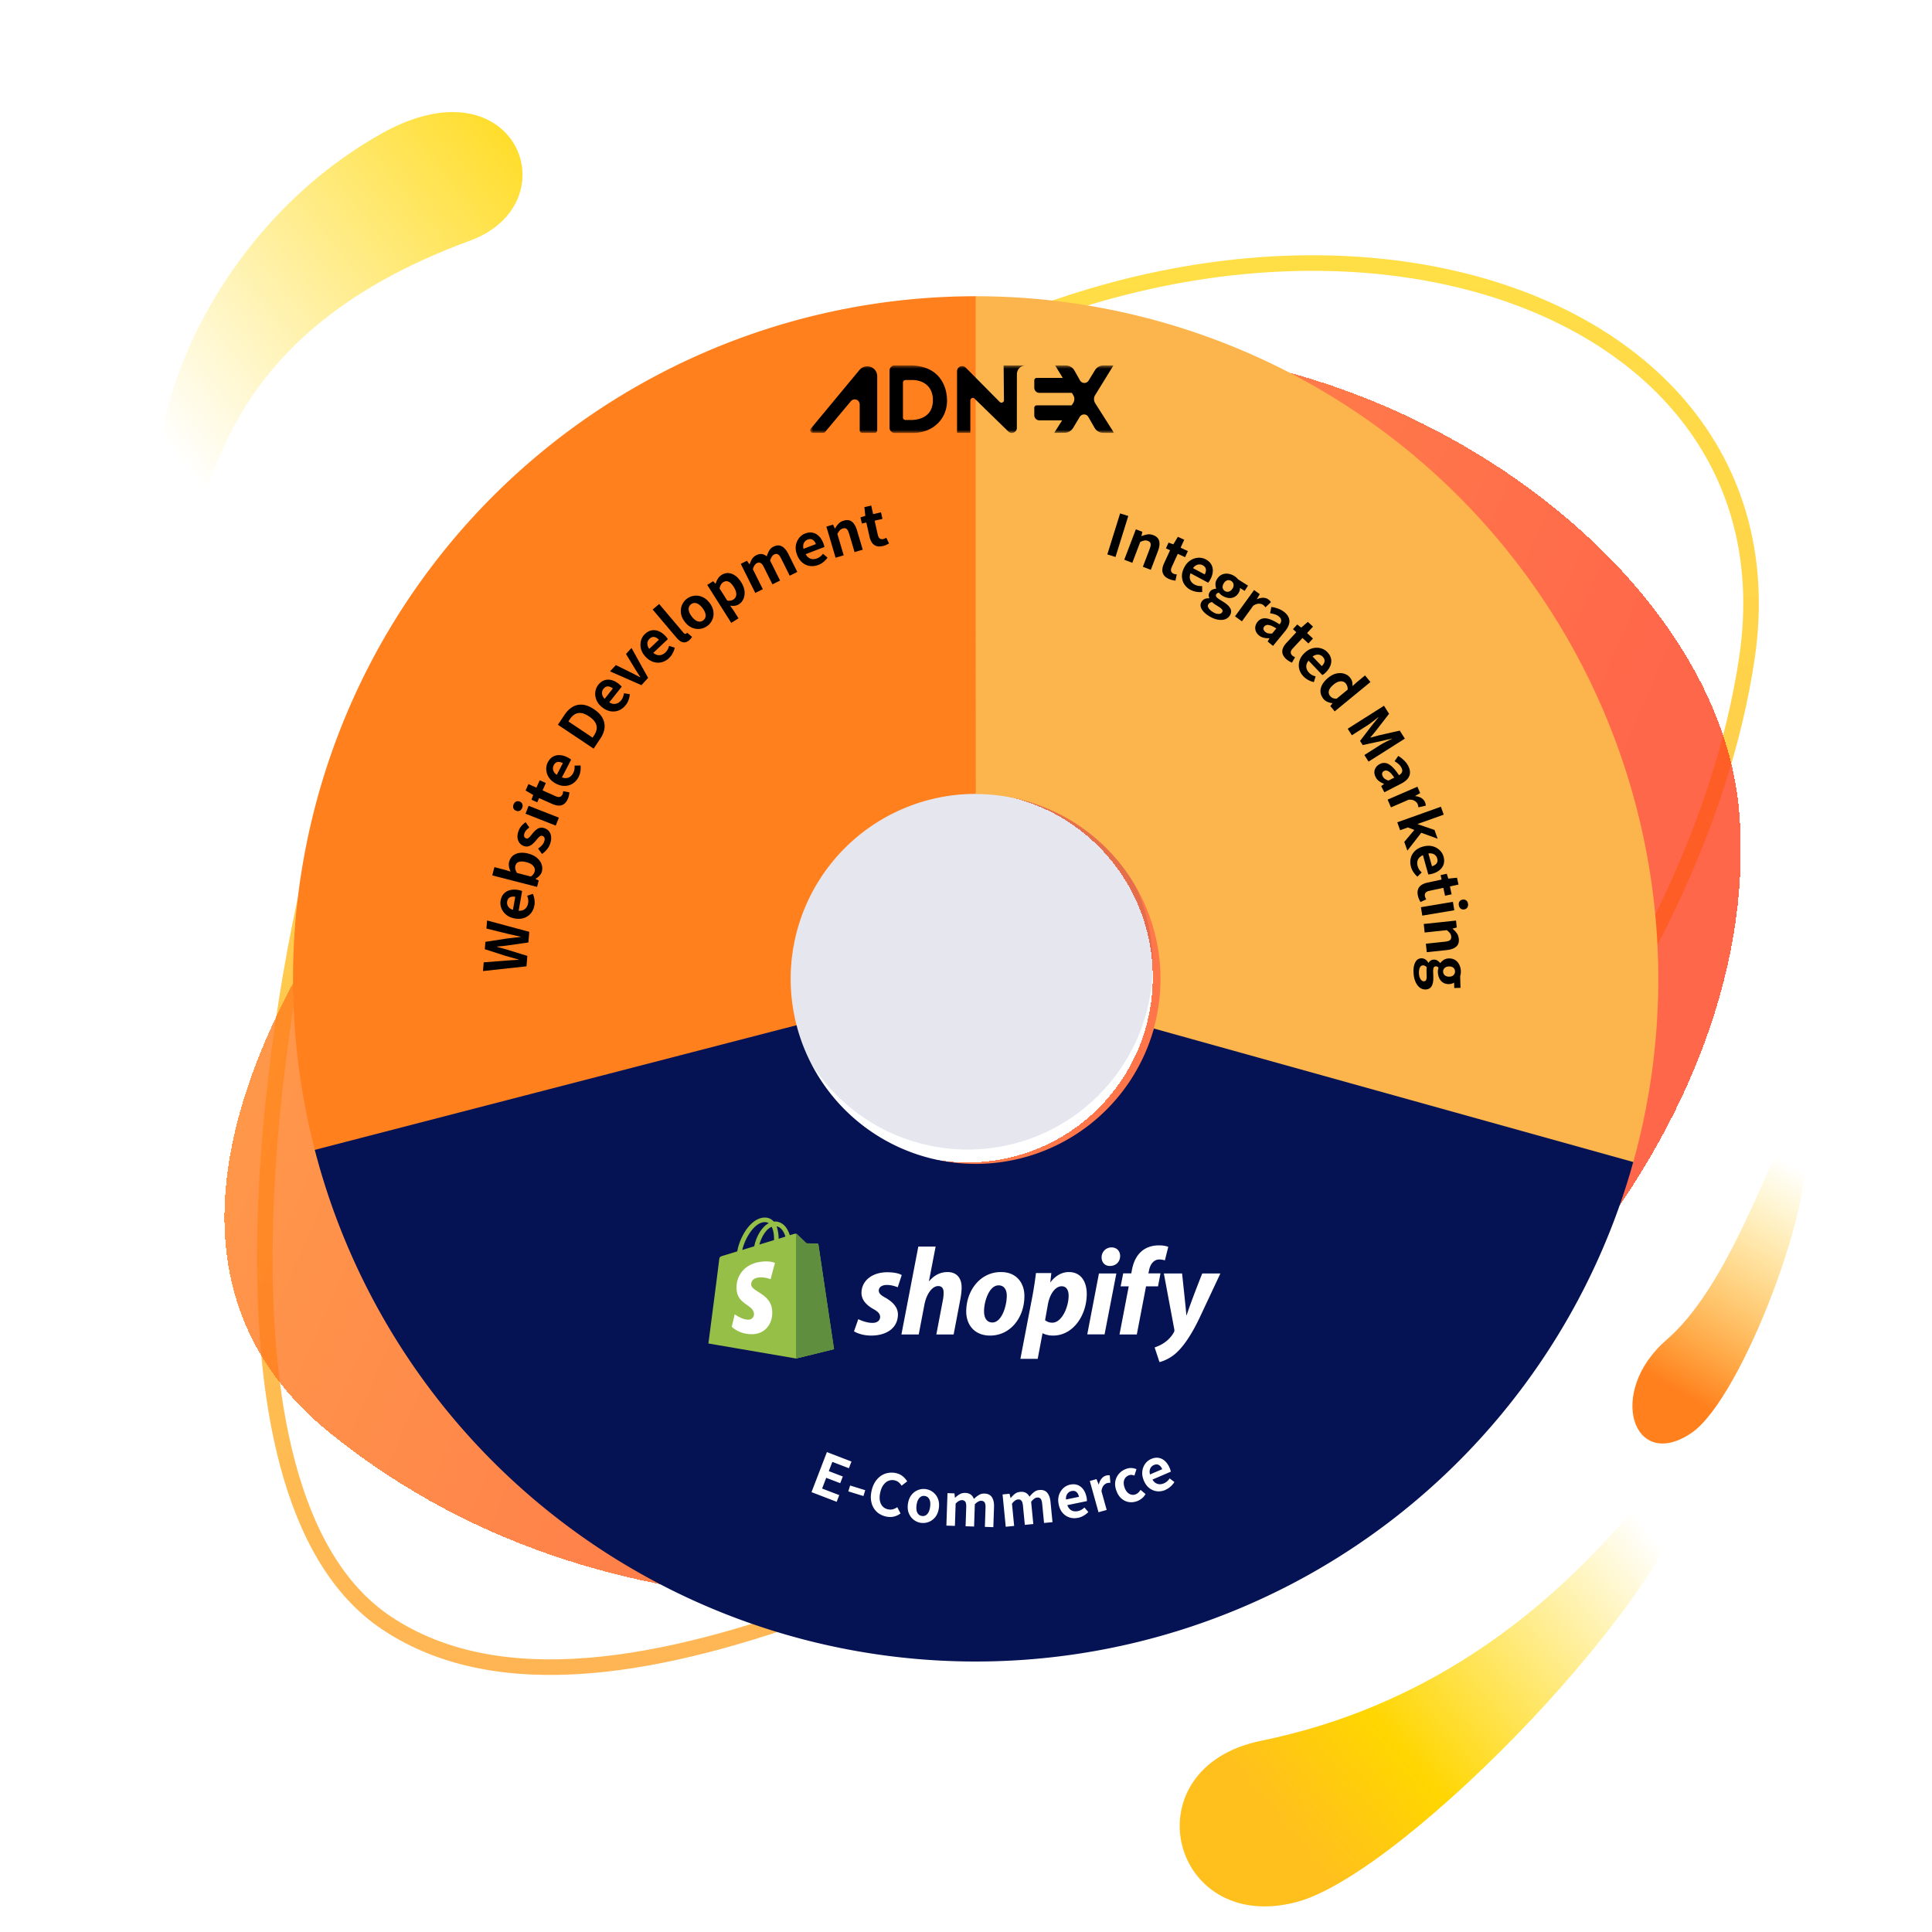 <svg width="600" height="600" viewBox="0 0 600 600" fill="none" xmlns="http://www.w3.org/2000/svg">
    <path opacity=".73" d="M120 504.001C59.04 463.254 87.308 303.229 99.5 260.5c29.451-58.753 52.141-32.282 120.5-97.999 139.611-134.216 341.976-88.076 322.5 41.997-15.581 104.059-107.368 203.715-160.253 240.789C326.512 462.567 190.87 551.372 120 504.001z" stroke="url(#n7kj2dozca)" stroke-width="4.833"/>
    <g filter="url(#zlffup1znb)">
        <path fill-rule="evenodd" clip-rule="evenodd" d="M353.179 481.061C450.372 455 547.856 349.117 540.178 248.809 532.5 148.5 361.5 53.5 247.5 134.997S9.067 365.636 102.518 441.081c93.452 75.445 214.245 49.745 250.661 39.98zM300.5 357.001c31.757 0 57.5-25.744 57.5-57.5 0-31.757-25.743-57.5-57.5-57.5-31.756 0-57.5 25.743-57.5 57.5 0 31.756 25.744 57.5 57.5 57.5z" fill="url(#d2egeiiutc)" fill-opacity=".8" shape-rendering="crispEdges"/>
    </g>
    <path opacity=".1" d="M358 299.498c0 31.757-25.744 57.5-57.5 57.5s-57.5-25.743-57.5-57.5c0-31.756 25.744-57.5 57.5-57.5s57.5 25.744 57.5 57.5z" fill="#051355"/>
    <g filter="url(#od7h8z85rd)">
        <path d="M503.626 358.995A212 212 0 0 0 299.8 88l.146 154.6a57.393 57.393 0 0 1 45.927 22.897 57.396 57.396 0 0 1 9.26 50.476l148.493 43.022z" fill="#FCB44C"/>
        <path d="M300 88a212.005 212.005 0 0 0-168.384 83.195 212 212 0 0 0-36.227 184.289l149.163-40.448a57.46 57.46 0 0 1 9.817-49.941A57.449 57.449 0 0 1 300 242.55V88z" fill="#FF801D"/>
        <path d="M94.76 353.105A211.997 211.997 0 0 0 298.05 511.991 212.002 212.002 0 0 0 504.23 356.87l-148.881-41.458a57.452 57.452 0 0 1-55.877 42.041 57.46 57.46 0 0 1-55.095-43.061L94.759 353.105z" fill="#051355"/>
        <g clip-path="url(#ti1s94bfpe)">
            <path d="m340.89 168.18 3.97-12.73 2.54.79-3.97 12.73-2.54-.79zM346.16 169.81l3.59-9.42 2.02.77-.29 1.32.05.02c.57-.25 1.15-.42 1.76-.52.6-.1 1.23-.03 1.87.21 1.02.39 1.63 1 1.84 1.85.21.84.08 1.86-.37 3.05l-2.23 5.87-2.47-.94 2.12-5.57c.28-.73.37-1.28.27-1.65-.1-.37-.38-.65-.85-.82-.38-.15-.75-.18-1.1-.11-.35.07-.77.21-1.25.43l-2.47 6.48-2.47-.94-.02-.03zM359.94 175.76c-.72-.33-1.24-.74-1.55-1.24-.31-.49-.45-1.04-.41-1.65.04-.6.21-1.24.53-1.92l1.87-4.07-1.29-.59.82-1.78 1.48.54 1.41-2.34 1.98.91-1.14 2.47 2.27 1.05-.87 1.9-2.27-1.04-1.86 4.06c-.24.52-.31.96-.21 1.31.1.35.36.62.76.8.15.07.32.12.5.15s.35.05.49.06l-.4 1.94c-.29-.04-.61-.09-.96-.17-.36-.07-.74-.2-1.14-.39h-.01zM366.74 179.2a5.149 5.149 0 0 1-1.94-1.75c-.47-.73-.71-1.55-.74-2.46-.02-.91.23-1.85.75-2.83.38-.72.84-1.3 1.38-1.75a5.2 5.2 0 0 1 1.72-.97c.62-.19 1.23-.27 1.83-.22.61.05 1.18.21 1.71.49.81.44 1.4.98 1.75 1.64.35.66.5 1.38.44 2.17s-.31 1.6-.75 2.42a5.688 5.688 0 0 1-.69 1.02l-5.48-2.93c-.19.51-.26.99-.22 1.44.05.45.2.85.46 1.2s.61.64 1.06.88c.36.19.73.32 1.1.39.37.07.77.09 1.21.06l.03 1.85c-.59.06-1.21.04-1.84-.07-.64-.11-1.23-.31-1.78-.6v.02zm.77-6.75 3.63 1.94c.32-.59.43-1.14.35-1.64-.08-.5-.41-.9-.99-1.21-.31-.16-.64-.25-.99-.25s-.7.09-1.05.28c-.35.19-.67.48-.96.88h.01zM372.36 187.25c-.67-.42-1.22-.88-1.66-1.38-.44-.5-.71-1-.82-1.52-.11-.52 0-1.03.32-1.53.22-.35.53-.62.93-.8.39-.18.86-.24 1.4-.2l.05-.08c-.13-.28-.2-.59-.2-.91 0-.33.11-.67.34-1.02.2-.31.48-.55.84-.71.36-.16.73-.25 1.1-.27l.04-.06c-.16-.4-.24-.86-.22-1.4 0-.53.17-1.05.5-1.56.42-.67.94-1.13 1.55-1.39a3.58 3.58 0 0 1 1.92-.23c.67.1 1.31.33 1.9.71.25.16.48.33.67.51.19.18.36.36.5.53l3.06 1.93-1.04 1.64-1.45-.91c.02.22-.01.47-.08.74s-.19.53-.35.8c-.4.64-.89 1.08-1.46 1.33s-1.17.32-1.8.22c-.63-.1-1.26-.35-1.88-.74a3.6 3.6 0 0 1-.48-.38c-.17-.16-.33-.33-.49-.51-.18.03-.33.08-.46.14-.13.06-.26.19-.37.37-.13.21-.14.44-.02.69.12.25.43.53.93.84l1.46.92c1.02.65 1.7 1.31 2.04 2 .33.69.27 1.4-.2 2.14-.37.58-.88.97-1.55 1.19-.67.21-1.43.23-2.3.06-.87-.17-1.77-.55-2.71-1.15l-.01-.01zm1.24-1.22c.44.28.85.46 1.24.55.39.09.73.1 1.03.03.3-.07.52-.21.66-.44.19-.3.2-.59.02-.85-.18-.26-.49-.53-.95-.82l-1.05-.66c-.25-.16-.47-.31-.64-.44-.17-.13-.33-.27-.46-.41-.29.03-.53.1-.72.22-.19.11-.34.26-.46.44-.22.34-.21.73.04 1.15.24.42.67.83 1.29 1.22v.01zm3.79-6.49c.25.16.52.24.8.25.28 0 .56-.07.83-.23.27-.16.51-.41.73-.74.21-.33.33-.65.35-.96.02-.31-.03-.58-.16-.83-.13-.24-.32-.45-.57-.61-.24-.15-.5-.24-.78-.25-.28-.01-.55.06-.81.22-.26.15-.5.4-.71.73-.21.33-.33.66-.37.97-.03.31.01.59.14.84s.31.45.55.6v.01zM380.55 187.4l5.92-8.16 1.75 1.27-.89 1.56.04.03c.69-.32 1.34-.47 1.95-.45.61.01 1.13.18 1.56.49.23.17.41.32.52.46.11.14.21.27.3.4l-1.69 1.6c-.13-.15-.24-.28-.35-.4-.1-.11-.25-.24-.43-.37-.31-.23-.73-.34-1.25-.35-.52 0-1.11.2-1.76.61l-3.53 4.87-2.14-1.55v-.01zM387.96 193.3c-.46-.37-.77-.8-.96-1.29-.18-.48-.23-.98-.13-1.49s.33-.99.7-1.43c.68-.83 1.56-1.17 2.65-1.05 1.09.13 2.48.75 4.18 1.86.2-.27.35-.53.43-.8.08-.27.07-.54-.02-.82-.09-.28-.3-.55-.62-.81-.36-.3-.78-.52-1.24-.67-.47-.15-.97-.26-1.52-.34l.4-1.96c.47.06.93.15 1.4.29.46.13.93.31 1.39.52.46.21.89.49 1.3.83.66.54 1.1 1.12 1.33 1.75.23.63.25 1.28.05 1.98-.2.69-.6 1.42-1.22 2.17l-3.74 4.55-1.67-1.37.55-.95-.07-.06c-.58.02-1.14-.03-1.69-.15-.55-.13-1.05-.37-1.5-.75v-.01zm2-1.04c.29.24.6.38.95.44s.74.07 1.18.03l1.28-1.56c-.69-.44-1.28-.75-1.76-.91-.49-.17-.88-.22-1.2-.16-.31.06-.57.21-.76.44-.25.31-.34.61-.26.9.08.29.27.57.57.82zM396.4 200.65c-.58-.54-.94-1.09-1.09-1.66-.15-.57-.1-1.13.12-1.69s.59-1.11 1.1-1.66l3.05-3.29-1.04-.97 1.33-1.44 1.23.97 2.07-1.78 1.6 1.48-1.85 1.99 1.83 1.7-1.42 1.53-1.83-1.7-3.04 3.27c-.39.42-.59.82-.6 1.18-.01.37.14.7.47 1 .12.11.27.21.43.3.16.09.31.16.44.21l-.98 1.72c-.26-.13-.55-.28-.86-.46-.31-.18-.64-.42-.96-.72v.02zM401.8 206.06c-.65-.68-1.08-1.43-1.3-2.27-.22-.84-.2-1.69.06-2.56.26-.87.79-1.69 1.59-2.45.59-.56 1.21-.98 1.85-1.24.65-.26 1.29-.39 1.94-.38.64 0 1.25.13 1.81.36.56.23 1.05.57 1.47 1 .64.67 1.02 1.37 1.16 2.11.13.74.05 1.47-.26 2.2-.3.73-.79 1.42-1.47 2.07-.17.17-.35.32-.53.45-.18.14-.33.24-.45.3l-4.29-4.49c-.34.43-.56.86-.65 1.3-.09.44-.07.87.07 1.28.14.42.38.8.73 1.17.28.29.59.53.92.71.33.18.71.33 1.13.44l-.55 1.77c-.58-.12-1.16-.34-1.73-.64a5.8 5.8 0 0 1-1.5-1.13zm2.84-6.18 2.85 2.98c.49-.46.77-.95.85-1.45.08-.5-.11-.99-.57-1.46-.24-.25-.53-.43-.86-.55-.33-.11-.69-.13-1.08-.06-.39.07-.79.25-1.19.54zM408 213.03c-.53-.65-.83-1.35-.9-2.09-.07-.74.1-1.5.5-2.26.4-.76 1.03-1.49 1.88-2.19.84-.69 1.7-1.13 2.56-1.32.86-.19 1.67-.17 2.41.06.75.23 1.35.62 1.8 1.18.36.44.58.87.68 1.29.09.43.12.89.09 1.38l1.17-1.07 2.74-2.25 1.68 2.05-11.11 9.11-1.37-1.67.68-.81-.04-.06c-.51-.06-1.02-.19-1.52-.41-.5-.22-.92-.52-1.25-.93v-.01zm2.11-.85c.23.28.5.48.82.62.32.13.71.19 1.18.18l3.42-2.81c.02-.41-.02-.77-.14-1.09-.12-.32-.27-.6-.48-.85-.24-.29-.54-.48-.93-.58-.38-.1-.81-.08-1.29.06-.47.14-.97.42-1.49.85-.54.44-.94.87-1.2 1.29-.26.42-.38.83-.36 1.22.02.39.17.76.45 1.1l.02.01zM415.54 222.32l11.27-7.14 1.58 2.49-4.08 5.27c-.26.33-.54.67-.83 1.02-.3.35-.59.69-.88 1.02l.05.08c.43-.1.87-.22 1.31-.34.44-.12.86-.24 1.26-.35l6.49-1.47 1.58 2.49-11.27 7.14-1.3-2.05 4.7-2.98c.36-.23.77-.47 1.23-.72.46-.25.92-.49 1.39-.72.47-.23.89-.44 1.26-.62l-.04-.06-3.23.75-5.83 1.26-.82-1.29 3.62-4.74 2.08-2.57-.04-.06a102.464 102.464 0 0 1-2.34 1.82c-.41.31-.8.58-1.17.81l-4.7 2.98-1.28-2.02h-.01zM424.2 237.29c-.27-.52-.39-1.04-.37-1.56.02-.52.18-.99.48-1.42.29-.43.7-.77 1.21-1.03.95-.49 1.9-.46 2.85.1.95.55 1.98 1.67 3.09 3.37.29-.16.53-.35.71-.57.18-.21.28-.47.31-.76.03-.29-.06-.62-.25-1-.21-.42-.5-.79-.87-1.11-.37-.32-.79-.63-1.26-.91l1.14-1.64c.41.24.79.51 1.17.82.37.31.73.65 1.07 1.03.34.38.62.81.87 1.28.39.76.56 1.47.53 2.14a3.07 3.07 0 0 1-.74 1.83c-.46.56-1.12 1.06-1.98 1.5l-5.24 2.69-.99-1.92.88-.65-.04-.08c-.54-.21-1.04-.48-1.49-.81-.45-.33-.82-.76-1.08-1.29v-.01zm2.24-.16c.17.33.4.59.7.79.29.19.65.36 1.07.49l1.79-.92c-.46-.68-.88-1.2-1.25-1.54-.38-.35-.72-.55-1.04-.62-.31-.07-.6-.04-.87.1-.35.18-.55.42-.6.72-.05.3.02.63.2.98zM427.94 244.33l9.25-4.01.86 1.98-1.56.89.02.05c.75.08 1.39.28 1.91.6.52.32.88.73 1.09 1.21.11.26.19.48.22.66.03.18.05.34.05.5l-2.27.51c-.03-.2-.06-.37-.1-.52-.03-.15-.09-.33-.18-.54-.15-.35-.45-.66-.9-.94-.45-.28-1.05-.4-1.83-.37l-5.52 2.39-1.05-2.43.01.02zM430.95 251.37l13.53-4.83.88 2.46-8.1 2.89.02.07 5.22 1.79.97 2.73-5.08-1.86-4.31 5.55-.97-2.71 3.13-3.72-2.01-.77-2.41.86-.88-2.46h.01zM435.19 265.16c-.25-.9-.28-1.77-.08-2.61.2-.84.62-1.58 1.27-2.23.64-.65 1.49-1.12 2.56-1.41.79-.22 1.53-.29 2.22-.22a4.971 4.971 0 0 1 3.32 1.75c.39.47.66 1 .82 1.57.25.89.26 1.69.03 2.4s-.65 1.32-1.27 1.82c-.61.5-1.37.88-2.27 1.13-.23.06-.46.11-.68.15-.22.04-.4.06-.54.06l-1.67-5.98c-.5.21-.9.49-1.19.84-.29.34-.47.73-.54 1.16-.07.43-.04.89.09 1.38.11.39.27.75.47 1.06.21.32.47.62.79.92l-1.32 1.3c-.46-.38-.86-.84-1.23-1.38-.36-.53-.62-1.1-.79-1.7l.01-.01zm5.41-4.11 1.11 3.97c.65-.18 1.12-.47 1.43-.88.31-.4.37-.92.19-1.56-.09-.34-.26-.63-.5-.89s-.55-.44-.92-.56c-.38-.12-.81-.15-1.3-.08h-.01zM437.34 274.13c-.17-.77-.14-1.44.06-1.98.21-.55.57-.99 1.07-1.32.51-.33 1.12-.57 1.85-.73l4.38-.94-.3-1.39 1.92-.41.45 1.5 2.72-.27.46 2.13-2.66.57.52 2.45-2.04.44-.52-2.45-4.37.93c-.56.12-.96.33-1.17.62-.21.29-.28.66-.19 1.09.04.16.1.33.18.5.08.17.16.31.24.43l-1.79.84c-.14-.25-.29-.54-.44-.87-.16-.33-.28-.71-.37-1.14zM438.28 277.74l9.94-1.66.43 2.61-9.94 1.66-.44-2.61h.01zm11.78-.61c-.08-.46-.01-.85.2-1.16.21-.31.53-.51.97-.58.43-.07.79 0 1.1.24.31.23.5.57.57 1.04.07.44 0 .82-.21 1.15-.21.33-.53.53-.96.6-.44.07-.81-.01-1.11-.25-.3-.24-.49-.58-.56-1.02v-.02zM439.16 282.95l10.02-1.06.23 2.15-1.3.34v.05c.48.4.9.84 1.27 1.33.37.49.58 1.08.66 1.76.12 1.09-.16 1.91-.81 2.48-.66.56-1.62.91-2.88 1.05l-6.25.66-.28-2.63 5.92-.63c.78-.08 1.31-.25 1.59-.5.29-.25.4-.63.35-1.13-.04-.41-.18-.75-.4-1.03-.22-.28-.54-.59-.95-.92l-6.89.73-.28-2.63v-.02zM435.97 297.88c-.02-.79.05-1.51.22-2.15.17-.64.44-1.15.8-1.53.37-.38.85-.57 1.45-.59.42-.01.81.1 1.18.33.37.23.68.58.95 1.05h.09c.16-.27.38-.5.65-.68.27-.18.62-.28 1.04-.29.37-.01.73.09 1.06.3.34.21.62.47.84.76h.07c.24-.36.59-.68 1.04-.97.45-.29.97-.44 1.57-.46.79-.02 1.46.15 2.01.51.55.36.97.85 1.27 1.47.29.62.45 1.27.47 1.97 0 .3 0 .58-.05.84-.04.26-.09.5-.16.72l.1 3.62-1.94.06-.05-1.71c-.18.14-.4.25-.66.34-.26.09-.55.14-.86.15-.76.02-1.39-.13-1.91-.47-.52-.33-.91-.79-1.18-1.37-.27-.58-.41-1.24-.43-1.97 0-.18 0-.38.05-.61.04-.23.09-.46.15-.69-.12-.13-.25-.23-.38-.3a.986.986 0 0 0-.52-.1c-.25 0-.45.13-.58.37-.14.24-.2.65-.18 1.24l.05 1.73c.03 1.21-.14 2.15-.52 2.81-.38.66-1.01 1-1.89 1.03-.68.02-1.3-.19-1.84-.62-.55-.43-.99-1.06-1.33-1.87-.34-.81-.53-1.78-.56-2.89l-.02-.03zm1.7.35c.01.52.09.96.24 1.33.14.38.33.67.55.88.22.21.47.31.73.3.36 0 .6-.16.72-.45.12-.29.17-.71.15-1.25l-.04-1.24v-.77c.01-.22.04-.42.08-.61-.19-.22-.38-.38-.58-.48-.2-.1-.41-.14-.62-.14-.41.01-.72.24-.94.67-.21.44-.31 1.02-.29 1.76zm7.5-.47c0 .3.09.57.24.8.15.24.37.42.66.56.29.14.63.2 1.02.19.4-.01.73-.09.99-.24.27-.15.46-.35.6-.59.13-.24.19-.52.18-.82 0-.29-.08-.55-.23-.79-.14-.24-.35-.42-.63-.55-.27-.13-.61-.19-1-.18-.4.01-.73.09-1.01.24s-.49.34-.62.58c-.14.24-.2.51-.19.8h-.01z" fill="#000"/>
            <path d="m249.02 459.41 4.78-12.45 7.63 2.93-.8 2.08-5.14-1.97-1.1 2.87 4.35 1.67-.8 2.08-4.35-1.67-1.28 3.33 5.33 2.04-.8 2.08-7.81-3-.01.01zM260.45 459.16l.56-1.82 4.7 1.45-.56 1.82-4.7-1.45zM272.08 466.95c-.82-.19-1.55-.51-2.2-.96-.65-.45-1.17-1.03-1.59-1.73-.41-.7-.67-1.5-.79-2.4-.12-.9-.05-1.89.2-2.97.25-1.07.63-1.99 1.14-2.76.51-.76 1.11-1.37 1.8-1.83.69-.46 1.44-.75 2.24-.88.8-.13 1.61-.11 2.43.08.83.19 1.53.53 2.1 1.02.57.49 1.01 1 1.32 1.54l-1.73 1.33c-.25-.4-.55-.75-.89-1.04-.34-.29-.76-.49-1.25-.61-.65-.15-1.28-.11-1.89.12-.6.24-1.13.65-1.58 1.25-.45.6-.78 1.36-1 2.3-.22.95-.27 1.79-.15 2.52.12.74.39 1.34.81 1.83.42.48.98.8 1.65.96.56.13 1.09.13 1.58 0 .49-.14.95-.35 1.38-.65l1.01 1.94c-.68.51-1.41.84-2.17 1-.76.16-1.57.14-2.43-.06h.01zM283.01 468.94c-.83-.12-1.58-.44-2.25-.96-.67-.52-1.18-1.2-1.52-2.04-.34-.84-.43-1.82-.27-2.92.16-1.11.52-2.01 1.08-2.73.56-.71 1.24-1.23 2.03-1.54.79-.31 1.6-.41 2.43-.29.63.09 1.21.29 1.75.61s1 .73 1.39 1.24c.39.51.67 1.11.84 1.79.17.69.19 1.44.08 2.27-.16 1.1-.52 2.01-1.08 2.73-.56.71-1.24 1.23-2.03 1.54-.79.31-1.6.41-2.43.29l-.02.01zm.3-2.14c.45.06.85 0 1.2-.22.35-.21.64-.54.87-.98.23-.44.38-.97.47-1.61.09-.63.09-1.19 0-1.67-.09-.49-.28-.88-.56-1.18-.28-.3-.64-.48-1.09-.55-.45-.07-.85 0-1.21.22-.35.21-.64.54-.87.98-.23.44-.38.98-.47 1.61-.09.63-.09 1.19 0 1.67.09.49.28.88.56 1.18.28.3.64.48 1.09.55h.01zM290.91 469.78l.34-10.07 2.16.07.15 1.36h.05c.43-.42.9-.78 1.41-1.08.51-.3 1.08-.44 1.74-.42.72.02 1.29.2 1.72.52.43.32.75.77.97 1.34.5-.48 1-.88 1.53-1.2.52-.33 1.11-.48 1.75-.46 1.08.04 1.86.42 2.33 1.15s.69 1.73.64 3l-.21 6.28-2.63-.09.2-5.95c.03-.78-.07-1.33-.29-1.65-.22-.32-.57-.49-1.05-.5-.29-.01-.59.07-.92.25-.32.18-.68.45-1.06.82l-.23 6.93-2.64-.09.2-5.96c.03-.78-.07-1.33-.29-1.65-.22-.32-.57-.49-1.04-.5-.28 0-.58.07-.92.25-.34.17-.68.45-1.04.82l-.23 6.93-2.64-.09v-.01zM309.34 470.14l-.98-10.03 2.15-.21.33 1.32h.05c.38-.48.79-.89 1.25-1.26.46-.37 1.02-.58 1.67-.64.72-.07 1.31.03 1.77.29.47.26.85.66 1.14 1.2.43-.54.88-1 1.36-1.39.47-.39 1.03-.62 1.68-.68 1.08-.1 1.89.17 2.46.84.56.66.91 1.63 1.03 2.89l.61 6.25-2.62.25-.58-5.93c-.08-.78-.24-1.31-.5-1.6-.26-.29-.62-.41-1.1-.36-.29.03-.58.15-.88.37-.3.22-.62.53-.95.95l.67 6.9-2.63.26-.58-5.93c-.08-.78-.24-1.31-.5-1.6-.26-.29-.62-.41-1.1-.36-.28.03-.57.15-.88.37-.31.22-.62.53-.93.95l.67 6.9-2.63.26.02-.01zM331.76 467.37c-.92.19-1.79.15-2.61-.11a4.67 4.67 0 0 1-2.14-1.42c-.6-.69-1.01-1.57-1.23-2.65-.16-.8-.19-1.54-.06-2.23.12-.69.36-1.3.71-1.84s.77-.99 1.27-1.34c.5-.35 1.04-.59 1.63-.71.91-.19 1.71-.14 2.4.14s1.27.75 1.73 1.39c.46.65.78 1.43.97 2.35.05.24.08.46.1.69.02.23.03.4.02.54l-6.08 1.25c.18.51.43.93.75 1.24.32.31.7.52 1.12.62.42.1.88.1 1.38 0 .4-.08.76-.21 1.09-.4.33-.18.65-.42.97-.72l1.21 1.41c-.42.43-.9.8-1.46 1.13-.56.32-1.14.55-1.75.67l-.02-.01zm-3.72-5.69 4.04-.83c-.13-.66-.39-1.15-.77-1.49-.38-.34-.89-.43-1.54-.3-.34.07-.65.22-.92.44s-.48.52-.63.88c-.14.37-.2.8-.17 1.29l-.01.01zM338.15 465.64l-2.7-9.71 2.08-.58.67 1.66h.05c.18-.75.47-1.35.86-1.82s.84-.78 1.35-.92c.28-.08.51-.12.68-.12.18 0 .35 0 .5.02l.2 2.32c-.2 0-.37.01-.53.02-.15.01-.34.05-.56.11-.37.1-.72.36-1.05.76-.33.4-.54.99-.62 1.76l1.61 5.79-2.55.71h.01zM350.05 462.23c-.87.3-1.73.38-2.57.23-.84-.15-1.59-.53-2.26-1.13-.67-.6-1.18-1.43-1.55-2.48-.37-1.05-.46-2.03-.27-2.93a4.9 4.9 0 0 1 1.19-2.33c.6-.66 1.34-1.13 2.2-1.43.59-.21 1.15-.29 1.67-.25.52.04 1.01.16 1.48.35l-.64 2c-.3-.12-.58-.2-.86-.22-.27-.02-.54.02-.8.11-.49.17-.87.44-1.16.81-.28.37-.45.81-.49 1.33-.04.52.04 1.07.25 1.67.21.6.49 1.09.84 1.46.35.37.75.62 1.19.74.44.12.89.1 1.34-.06.34-.12.64-.31.91-.56.27-.25.49-.54.68-.85l1.56 1.3c-.32.56-.71 1.02-1.2 1.4-.49.38-.99.66-1.51.84zM358.94 458.71c-.86.37-1.72.51-2.58.42-.86-.09-1.65-.41-2.38-.95-.73-.55-1.31-1.33-1.74-2.35-.32-.75-.49-1.47-.51-2.17-.02-.7.09-1.35.32-1.95.23-.6.55-1.13.97-1.57.42-.44.9-.79 1.45-1.03.85-.37 1.64-.48 2.38-.35s1.4.47 1.97 1.01c.58.54 1.05 1.24 1.42 2.1.09.22.18.44.24.65.06.21.11.39.13.52l-5.71 2.46c.28.47.61.82.99 1.06.38.24.79.37 1.22.38.44.02.89-.08 1.35-.28.38-.16.71-.37.99-.61s.55-.55.8-.91l1.47 1.13c-.32.5-.72.97-1.2 1.4-.48.43-1.01.77-1.58 1.01v.03zm-4.79-4.81 3.79-1.63c-.27-.62-.62-1.05-1.06-1.3-.44-.25-.96-.24-1.57.02a2.138 2.138 0 0 0-1.25 1.61c-.07.39-.04.82.09 1.3z" fill="#fff"/>
            <path d="m160.5 296.1-13.5 1.47.22-2.71 6.58-.5c.7-.06 1.41-.12 2.13-.16.71-.04 1.43-.09 2.16-.12v-.07c-.7-.2-1.4-.4-2.09-.6-.69-.2-1.38-.39-2.07-.58l-6.37-2.05.18-2.28 6.62-1.02c.69-.09 1.4-.17 2.12-.25.72-.08 1.45-.16 2.18-.25v-.09c-.7-.15-1.41-.31-2.1-.47-.7-.16-1.39-.31-2.08-.47l-6.41-1.58.2-2.51 13.1 3.53-.27 3.3-6.7.96c-.52.07-1.04.13-1.56.18-.52.05-1.03.1-1.54.13v.07c.49.14.99.28 1.49.42.5.14 1 .28 1.51.42l6.47 1.99-.26 3.25-.01-.01zM162.95 277.21a5.16 5.16 0 0 1-1.06 2.39c-.54.67-1.25 1.16-2.1 1.47-.86.31-1.83.36-2.92.17-.8-.14-1.5-.4-2.1-.76-.59-.37-1.08-.81-1.46-1.34-.38-.52-.64-1.08-.78-1.67-.15-.59-.17-1.18-.06-1.77.16-.91.5-1.64 1.02-2.18.52-.54 1.16-.91 1.93-1.09.77-.19 1.62-.2 2.54-.04.24.04.46.09.68.16.21.06.38.12.51.18l-1.08 6.12c.54.02 1.02-.06 1.43-.24.41-.18.74-.45.99-.81.25-.36.42-.78.51-1.28.07-.4.08-.79.03-1.16-.05-.37-.15-.76-.31-1.17l1.75-.6c.25.54.42 1.13.51 1.77.09.64.09 1.26-.02 1.88l-.01-.03zm-6.65 1.36.72-4.06c-.66-.12-1.22-.06-1.67.17-.45.23-.73.67-.85 1.32a2.107 2.107 0 0 0 .66 1.93c.29.27.67.48 1.14.64zM165.3 266.61c-.11.43-.33.84-.67 1.24s-.76.74-1.27 1.03l-.02.09.97.47-.52 2-13.91-3.58.66-2.56 3.5.9 1.55.49c-.25-.48-.42-.99-.51-1.52-.09-.53-.08-1.03.04-1.5.21-.8.59-1.44 1.15-1.91.56-.47 1.25-.76 2.07-.88.82-.12 1.73-.05 2.72.21 1.12.29 2.02.73 2.71 1.33.69.6 1.17 1.27 1.42 2.01.25.74.28 1.46.1 2.17l.01.01zm-2.26.02c.1-.38.08-.76-.07-1.13-.15-.37-.43-.71-.84-1.02-.41-.31-.98-.55-1.69-.73-.62-.16-1.16-.22-1.63-.2-.47.03-.85.15-1.15.37-.29.22-.5.56-.61 1.01-.08.33-.08.66 0 1.01s.25.74.5 1.16l4.31 1.11c.36-.23.63-.49.81-.77.18-.28.31-.55.38-.82l-.01.01zM167.86 258.01c-.21.64-.55 1.24-1.02 1.81-.47.57-.98 1.03-1.52 1.38l-1.21-1.67c.46-.31.85-.65 1.18-1 .33-.35.57-.76.72-1.21.16-.48.18-.86.07-1.14a.976.976 0 0 0-.61-.58.797.797 0 0 0-.7.09c-.23.14-.46.34-.7.6-.23.26-.47.54-.7.83-.29.35-.62.68-.98.99-.36.32-.76.55-1.21.69-.45.14-.94.12-1.47-.06-.57-.19-1.02-.51-1.36-.95a3.12 3.12 0 0 1-.62-1.58c-.07-.61.01-1.28.26-2.01.23-.69.56-1.27.98-1.73.42-.46.85-.83 1.28-1.12l1.14 1.64c-.36.26-.68.53-.94.82-.26.29-.45.61-.57.96-.15.44-.17.8-.07 1.06s.29.44.56.53c.23.08.45.05.66-.06.21-.12.42-.31.64-.57.22-.26.44-.53.67-.82.22-.28.46-.55.72-.81.26-.26.54-.49.84-.68.3-.19.64-.31 1-.36.36-.05.77 0 1.21.15.56.19 1.02.5 1.38.95.36.44.59.99.66 1.65.08.65-.02 1.39-.3 2.23l.01-.03zM159.17 246.88c-.17.44-.43.74-.77.9-.34.16-.72.16-1.13 0-.4-.16-.68-.41-.82-.77-.14-.35-.13-.75.04-1.18.16-.41.42-.71.77-.88.35-.17.73-.18 1.13-.02.41.16.69.42.82.79.14.36.12.75-.04 1.16zm10.42 5.51-9.39-3.68.97-2.46 9.39 3.68-.97 2.46zM173.3 244.19c-.32.72-.73 1.24-1.22 1.56-.49.32-1.04.46-1.64.43-.6-.03-1.24-.2-1.92-.5l-4.09-1.82-.58 1.3-1.79-.8.52-1.48-2.36-1.39.89-1.99 2.48 1.11 1.02-2.29 1.91.85-1.02 2.29 4.08 1.82c.53.23.96.3 1.31.19.35-.11.62-.36.8-.77.07-.15.12-.32.15-.51.03-.18.05-.35.06-.49l1.94.37c-.04.29-.09.61-.15.97-.07.36-.19.74-.37 1.15h-.02zM176.66 237.34c-.43.83-1.01 1.48-1.73 1.96s-1.54.73-2.45.77c-.91.03-1.86-.2-2.83-.71-.72-.38-1.31-.83-1.77-1.36a5.12 5.12 0 0 1-.99-1.71c-.2-.61-.28-1.22-.24-1.83.04-.61.2-1.18.47-1.71.43-.82.97-1.41 1.62-1.77a3.81 3.81 0 0 1 2.17-.46c.79.05 1.6.29 2.43.73.21.11.41.23.6.35.19.12.33.23.43.32l-2.86 5.51c.51.19.99.25 1.44.2.45-.05.84-.21 1.19-.48s.64-.62.87-1.07c.19-.36.31-.73.38-1.1.06-.37.08-.78.05-1.21l1.85-.05c.07.59.06 1.21-.04 1.84-.1.64-.3 1.23-.58 1.79l-.01-.01zm-6.76-.69 1.9-3.66c-.6-.31-1.14-.42-1.64-.34-.5.09-.9.42-1.2 1.01-.16.31-.24.64-.24.99s.1.7.29 1.04c.19.34.49.66.89.95v.01zM181.35 228.49l-11.09-7.41 2.03-3.04c.76-1.14 1.61-1.98 2.56-2.52.94-.55 1.97-.77 3.07-.67 1.1.1 2.28.56 3.53 1.4 1.25.83 2.14 1.75 2.67 2.74.53.99.74 2.03.62 3.1-.12 1.08-.55 2.16-1.28 3.26l-2.11 3.16v-.02zm-.32-3.42.45-.67c.47-.7.74-1.38.82-2.06.08-.68-.07-1.33-.45-1.98-.38-.65-1.02-1.27-1.92-1.87-.9-.6-1.71-.95-2.43-1.04-.72-.09-1.38.03-1.96.37-.58.34-1.11.86-1.57 1.56l-.45.67 7.51 5.02zM191.28 215.01c-.58.73-1.27 1.27-2.07 1.6-.8.33-1.65.43-2.55.29-.9-.14-1.78-.55-2.65-1.24-.64-.51-1.13-1.06-1.48-1.67a4.9 4.9 0 0 1-.64-1.87c-.08-.64-.05-1.25.11-1.84.15-.59.42-1.12.79-1.59.57-.72 1.22-1.2 1.93-1.43.71-.23 1.45-.25 2.22-.04.77.2 1.52.59 2.25 1.18.19.15.36.3.52.46.16.16.28.29.36.4l-3.86 4.87c.47.28.93.44 1.37.47.45.03.87-.05 1.26-.24s.74-.49 1.06-.88c.25-.32.45-.66.58-1.01.13-.35.23-.75.28-1.18l1.83.3c-.04.59-.17 1.19-.39 1.8-.22.61-.52 1.15-.91 1.64l-.01-.02zm-6.51-1.97 2.56-3.23c-.53-.42-1.04-.63-1.55-.64-.5-.01-.96.24-1.37.76-.22.27-.36.58-.42.93-.07.35-.04.71.09 1.08.12.37.36.74.7 1.1h-.01zM196.21 208.78l-9.75-4.28 1.8-1.96 4.69 2.32c.47.23.94.47 1.41.72.47.24.94.49 1.41.74l.06-.07c-.29-.45-.58-.89-.86-1.34-.28-.45-.57-.89-.85-1.33l-2.71-4.48 1.71-1.87 5.16 9.29-2.07 2.26zM204.79 200.37c-.68.64-1.44 1.07-2.28 1.29-.84.21-1.69.19-2.56-.08-.87-.27-1.69-.8-2.45-1.6-.56-.59-.97-1.21-1.23-1.86a4.95 4.95 0 0 1-.37-1.94c0-.64.13-1.25.37-1.81s.57-1.05 1.01-1.46c.67-.64 1.38-1.02 2.11-1.15.74-.13 1.47-.04 2.2.27.73.31 1.42.8 2.06 1.48.17.17.32.35.45.53.13.18.24.33.3.45l-4.51 4.27c.42.34.85.56 1.29.66.44.1.87.08 1.28-.06.42-.14.81-.38 1.17-.73.3-.28.54-.59.72-.92.18-.33.33-.71.44-1.13l1.77.56c-.13.58-.34 1.16-.65 1.73-.3.57-.68 1.07-1.14 1.5h.02zm-6.16-2.86 2.99-2.83c-.46-.49-.94-.77-1.44-.85-.5-.08-.99.1-1.47.56-.25.24-.44.53-.55.86-.12.33-.14.69-.07 1.08.07.39.25.79.53 1.19l.01-.01zM211.05 194.83c-.48.4-.94.62-1.38.66-.44.04-.87-.07-1.3-.32-.42-.25-.83-.61-1.23-1.07l-7.45-8.81 2.02-1.71 7.52 8.89c.19.23.37.35.54.37.16.02.29-.01.38-.09.05-.04.08-.08.12-.11.04-.03.08-.09.13-.15l1.52 1.29c-.08.15-.19.31-.33.49s-.32.37-.55.56h.01zM216.68 190.38c-.67.5-1.43.81-2.27.92-.84.11-1.68-.02-2.52-.37-.84-.35-1.59-.98-2.26-1.87-.67-.89-1.06-1.79-1.16-2.69-.11-.9 0-1.74.35-2.52.34-.78.84-1.42 1.52-1.92.51-.38 1.07-.65 1.67-.8.6-.15 1.22-.19 1.86-.1.63.09 1.25.31 1.86.68.61.37 1.16.88 1.66 1.55.67.89 1.06 1.79 1.17 2.69.11.9 0 1.74-.35 2.52-.34.78-.84 1.42-1.52 1.92l-.01-.01zm-1.3-1.72c.36-.27.6-.61.7-1.01.1-.4.07-.83-.08-1.3-.15-.47-.42-.96-.8-1.47-.38-.51-.78-.9-1.19-1.18-.41-.28-.82-.42-1.23-.44-.41-.02-.8.11-1.16.39-.36.27-.6.61-.7 1.01-.1.4-.07.83.08 1.3.15.47.42.96.8 1.47.38.51.78.9 1.19 1.18.41.28.82.42 1.23.44.41.02.8-.11 1.16-.39zM224.1 189.44l-7.46-11.79 1.83-1.15.73.78.05-.03c.16-.53.39-1.04.69-1.52.3-.49.67-.87 1.13-1.16.7-.44 1.41-.64 2.14-.6.72.05 1.42.31 2.1.78.68.47 1.29 1.15 1.85 2.03.62.97.97 1.91 1.06 2.82.09.91-.03 1.72-.35 2.43-.32.71-.8 1.26-1.42 1.65-.36.23-.78.38-1.24.44-.46.07-.95.05-1.46-.04l.95 1.34 1.65 2.6-2.24 1.41-.01.01zm.69-7.29c.33-.21.58-.5.73-.87.15-.37.18-.81.08-1.32-.1-.51-.34-1.07-.73-1.69-.34-.54-.69-.96-1.05-1.26-.36-.3-.73-.47-1.09-.51-.36-.04-.75.07-1.14.32-.28.18-.52.43-.69.74-.18.31-.32.71-.43 1.19l2.38 3.76c.43.07.8.07 1.12 0 .32-.08.6-.19.83-.33l-.01-.03zM231.55 180.13l-4.5-9.02 1.93-.96.78 1.12.05-.02c.18-.57.42-1.11.72-1.62.3-.5.74-.9 1.33-1.2.64-.32 1.23-.44 1.76-.36.53.08 1.03.32 1.49.71.21-.65.47-1.25.77-1.78.3-.53.75-.95 1.33-1.23.97-.48 1.83-.51 2.6-.1.76.42 1.43 1.19 2 2.33l2.8 5.62-2.35 1.17-2.66-5.33c-.35-.7-.69-1.14-1.04-1.31-.34-.18-.73-.16-1.16.06-.26.13-.49.35-.69.66-.2.31-.38.72-.54 1.23l3.09 6.2-2.37 1.18-2.66-5.33c-.35-.7-.69-1.14-1.04-1.31-.34-.18-.73-.16-1.16.06-.25.12-.48.34-.69.66-.21.31-.39.72-.53 1.22l3.09 6.2-2.37 1.18.02-.03zM251.12 171.45c-.87.33-1.74.44-2.6.32a4.61 4.61 0 0 1-2.34-1.05c-.7-.58-1.25-1.38-1.65-2.42-.29-.76-.43-1.49-.42-2.19 0-.7.14-1.34.4-1.93.26-.59.6-1.1 1.03-1.53.43-.43.93-.75 1.49-.96.86-.33 1.66-.41 2.39-.25.73.16 1.37.53 1.93 1.09.56.56 1 1.28 1.34 2.16.09.22.16.44.21.66.06.22.09.39.11.53l-5.8 2.22c.26.48.57.85.94 1.1.37.26.77.4 1.21.44.44.03.89-.04 1.36-.22a4.2 4.2 0 0 0 1.02-.57c.3-.23.58-.52.84-.87l1.42 1.19c-.34.49-.76.94-1.26 1.35-.5.41-1.04.72-1.62.95v-.02zm-4.59-5.01 3.85-1.47c-.24-.63-.57-1.07-1-1.34-.43-.27-.95-.28-1.57-.05-.33.12-.6.32-.84.58-.23.26-.39.59-.48.97-.08.39-.07.82.04 1.31zM256.5 169.21l-2.86-9.67 2.07-.61.57 1.22.05-.02c.3-.54.66-1.03 1.08-1.48.42-.45.95-.77 1.61-.96 1.05-.31 1.91-.19 2.58.35.67.55 1.19 1.43 1.55 2.65l1.78 6.02-2.54.75-1.69-5.71c-.22-.75-.48-1.24-.78-1.48-.3-.24-.69-.28-1.18-.14-.39.12-.71.31-.95.58-.24.27-.48.64-.74 1.1l1.97 6.65-2.54.75h.02zM271.08 165.59c-.77.17-1.43.16-1.98-.04s-.99-.56-1.33-1.06c-.33-.5-.58-1.12-.74-1.84l-.98-4.37-1.39.31-.43-1.92 1.5-.46-.29-2.72 2.13-.48.59 2.65 2.44-.55.46 2.04-2.44.55.98 4.36c.13.56.34.95.63 1.17.29.22.66.28 1.09.18.16-.04.33-.1.49-.18.17-.09.31-.17.43-.24l.86 1.78c-.25.14-.54.29-.87.45-.33.16-.71.29-1.14.38l-.01-.01z" fill="#000"/>
        </g>
    </g>
    <mask id="6jh59lcmtf" style="mask-type:luminance" maskUnits="userSpaceOnUse" x="251" y="113" width="95" height="22">
        <path d="M346 113.472h-94.394v20.974H346v-20.974z" fill="#fff"/>
    </mask>
    <g mask="url(#6jh59lcmtf)" fill-rule="evenodd" clip-rule="evenodd" fill="#000">
        <path d="M322.761 122.006h11.618v-4.65h-12.397a.77.77 0 0 0-.773.773v2.325c.006.412.175.801.463 1.089.287.288.677.457 1.089.463zM322.761 130.537h11.618v-4.65h-12.397a.77.77 0 0 0-.773.774v2.324c.006.412.175.802.463 1.089.287.288.677.458 1.089.463z"/>
        <path d="M315.788 132.895c0 .305-.085.604-.254.864a1.547 1.547 0 0 1-2.376.254l-10.507-10.225a.739.739 0 0 0-.824-.158.764.764 0 0 0-.423.423.772.772 0 0 0-.057.299v10.067h-4.125v-19.214c.012-.305.113-.593.283-.841a1.58 1.58 0 0 1 2.37-.243l10.591 10.699a.736.736 0 0 0 .401.215c.152.028.31.017.451-.045a.788.788 0 0 0 .35-.288.745.745 0 0 0 .124-.435l-.107-10.772h6.828a2.708 2.708 0 0 0-2.505 1.682 2.709 2.709 0 0 0-.204 1.038l-.016 16.68zm-32.041-14.874h-2.545a.781.781 0 0 0-.299.062.774.774 0 0 0-.479.722v10.857a.774.774 0 0 0 .773.773h1.642a9.438 9.438 0 0 0 2.804-.395 6.198 6.198 0 0 0 2.173-1.151 4.974 4.974 0 0 0 1.405-1.913 6.777 6.777 0 0 0 .491-2.63 6.801 6.801 0 0 0-.655-3.194 5.379 5.379 0 0 0-1.631-1.912 6.141 6.141 0 0 0-1.98-.937 6.924 6.924 0 0 0-1.727-.271h.028v-.011zm-14.417-4.266a3.103 3.103 0 0 1 3.098 3.098v16.787a.767.767 0 0 1-.774.773h-3.887a.795.795 0 0 1-.3-.056.785.785 0 0 1-.423-.423.793.793 0 0 1-.056-.299v-8.047c0-.316-.102-.627-.282-.892a1.549 1.549 0 0 0-2.455-.101l-7.99 9.547a.86.86 0 0 1-.266.204.813.813 0 0 1-.327.073h-3.295a.767.767 0 0 1-.497-.181.837.837 0 0 1-.192-.231.622.622 0 0 1-.084-.288.882.882 0 0 1 .028-.299.798.798 0 0 1 .141-.265l15.157-18.272a3.105 3.105 0 0 1 2.381-1.117h.023v-.011zm61.643-.266a3.106 3.106 0 0 1 2.697 1.575l1.738 3.081c.13.237.322.434.559.57a1.534 1.534 0 0 0 1.54.028c.237-.13.435-.322.576-.553l1.969-3.222a3.08 3.08 0 0 1 1.123-1.084 3.131 3.131 0 0 1 1.507-.4h3.109l-5.688 9.232c-.232.372-.35.801-.35 1.235 0 .435.124.864.35 1.236l5.868 9.238h-3.357a3.085 3.085 0 0 1-2.686-1.575l-1.941-3.374a1.49 1.49 0 0 0-.525-.553 1.602 1.602 0 0 0-1.168-.17 1.574 1.574 0 0 0-.959.695l-2.077 3.459a3.148 3.148 0 0 1-1.129 1.1 3.057 3.057 0 0 1-1.523.401h-3.205l5.88-9.243a2.3 2.3 0 0 0 .366-1.225 2.3 2.3 0 0 0-.338-1.23l-5.621-9.221h3.285zm-48.422 0a13.777 13.777 0 0 1 5.378.943 9.558 9.558 0 0 1 3.572 2.505 10.123 10.123 0 0 1 1.975 3.499c.417 1.258.626 2.573.632 3.899a10.207 10.207 0 0 1-.841 4.21 9.646 9.646 0 0 1-2.291 3.188 10.084 10.084 0 0 1-3.363 2.02c-1.298.468-2.664.7-4.041.694h-5.739c-.411 0-.807-.164-1.106-.451a1.603 1.603 0 0 1-.474-1.095v-17.865c.006-.412.175-.807.469-1.101a1.563 1.563 0 0 1 1.106-.451l4.723.005z"/>
    </g>
    <path d="M525.634 458.175c-2.983 34.187-89.321 123.762-123.087 132.554-39.229 10.213-51.906-41.749-10.898-50.117 105.158-21.46 137.127-118.45 133.985-82.437z" fill="url(#ntgrg64d5g)"/>
    <path d="M560.375 352.397c4.838 17.979-19.36 81.756-34.935 92.517-18.094 12.502-26.823-12.472-7.781-28.916 25.123-21.697 37.877-81.582 42.716-63.601z" fill="url(#fc5uw8jzch)"/>
    <path d="M57.374 160.63c-19.74-1.028-4.278-82.438 61.149-119.169 41.747-23.437 59.201 21.672 27.329 33.329-84.237 30.807-77.175 86.428-88.478 85.84z" fill="url(#ikvbr8wu5i)"/>
    <g clip-path="url(#chgwqp0e3j)">
        <path d="M254.153 386.54a.4.4 0 0 0-.381-.347c-.159 0-3.308-.063-3.308-.063s-2.639-2.521-2.893-2.804c-.255-.252-.764-.189-.954-.126 0 0-.509.157-1.336.409-.127-.441-.35-.977-.636-1.544-.922-1.765-2.321-2.71-3.975-2.71-.127 0-.223 0-.35.032-.063-.063-.095-.126-.159-.158-.731-.756-1.653-1.134-2.766-1.103-2.131.063-4.262 1.607-6.011 4.317-1.208 1.923-2.13 4.318-2.416 6.177-2.449.756-4.166 1.292-4.23 1.292-1.24.378-1.272.409-1.431 1.575-.063.883-3.307 25.746-3.307 25.746l27.221 4.664 11.798-2.899c-.032 0-4.834-32.237-4.866-32.458zm-10.239-2.49c-.636.19-1.336.41-2.099.662 0-1.071-.159-2.584-.636-3.844 1.622.252 2.417 2.08 2.735 3.182zm-3.53 1.072a983.26 983.26 0 0 1-4.548 1.386c.446-1.67 1.272-3.308 2.29-4.411.382-.41.922-.851 1.526-1.103.636 1.229.764 2.962.732 4.128zm-2.926-5.578c.509 0 .922.095 1.272.347-.572.283-1.145.725-1.653 1.292-1.368 1.449-2.417 3.687-2.831 5.861-1.303.41-2.575.788-3.72 1.135.763-3.435 3.657-8.54 6.932-8.635z" fill="#95BF47"/>
        <path d="M253.772 386.193c-.159 0-3.307-.063-3.307-.063s-2.64-2.521-2.894-2.804a.513.513 0 0 0-.35-.158v38.729l11.798-2.899-4.834-32.458c-.063-.221-.254-.347-.413-.347z" fill="#5E8E3E"/>
        <path d="m240.67 392.212-1.367 5.074s-1.527-.694-3.339-.567c-2.672.157-2.672 1.827-2.672 2.237.159 2.269 6.17 2.773 6.519 8.099.255 4.191-2.226 7.058-5.851 7.279-4.325.221-6.71-2.3-6.71-2.3l.923-3.876s2.416 1.796 4.324 1.67a1.676 1.676 0 0 0 1.654-1.796c-.191-2.963-5.088-2.774-5.406-7.658-.254-4.097 2.449-8.225 8.427-8.603 2.321-.158 3.498.441 3.498.441zM274.982 403.021c-1.367-.725-2.067-1.355-2.067-2.206 0-1.071.986-1.765 2.512-1.765 1.781 0 3.371.725 3.371.725l1.24-3.781s-1.145-.883-4.515-.883c-4.707 0-7.982 2.679-7.982 6.429 0 2.143 1.526 3.75 3.561 4.916 1.654.914 2.226 1.575 2.226 2.552 0 1.009-.826 1.828-2.353 1.828-2.258 0-4.42-1.166-4.42-1.166l-1.336 3.782s1.972 1.323 5.311 1.323c4.834 0 8.332-2.363 8.332-6.617-.032-2.301-1.781-3.94-3.88-5.137zM294.253 395.048c-2.385 0-4.261 1.135-5.692 2.836l-.064-.031 2.067-10.714h-5.374l-5.247 27.29h5.374l1.781-9.328c.699-3.53 2.544-5.704 4.261-5.704 1.208 0 1.685.819 1.685 1.985 0 .725-.063 1.639-.222 2.364l-2.035 10.683h5.374l2.099-11.03c.222-1.166.381-2.552.381-3.498.032-3.025-1.558-4.853-4.388-4.853zM310.852 395.048c-6.487 0-10.78 5.799-10.78 12.259 0 4.128 2.576 7.468 7.41 7.468 6.36 0 10.653-5.641 10.653-12.258.031-3.813-2.226-7.469-7.283-7.469zm-2.639 15.662c-1.844 0-2.608-1.544-2.608-3.498 0-3.057 1.59-8.036 4.516-8.036 1.908 0 2.544 1.639 2.544 3.215 0 3.277-1.622 8.319-4.452 8.319zM331.936 395.048c-3.625 0-5.692 3.183-5.692 3.183h-.064l.318-2.868h-4.77a117.237 117.237 0 0 1-1.081 7.091l-3.752 19.538h5.374l1.494-7.91h.128s1.113.693 3.148.693c6.328 0 10.462-6.428 10.462-12.92 0-3.592-1.622-6.807-5.565-6.807zm-5.152 15.725c-1.399 0-2.226-.788-2.226-.788l.891-4.979c.636-3.34 2.385-5.546 4.261-5.546 1.654 0 2.162 1.513 2.162 2.931 0 3.466-2.067 8.382-5.088 8.382zM345.196 387.391a3.06 3.06 0 0 0-3.084 3.088c0 1.576 1.017 2.679 2.544 2.679h.063c1.686 0 3.117-1.135 3.149-3.089 0-1.544-1.05-2.678-2.672-2.678zM337.66 414.397h5.374l3.657-18.907h-5.406l-3.625 18.907zM360.397 395.458h-3.753l.191-.882c.318-1.828 1.399-3.435 3.212-3.435.954 0 1.717.283 1.717.283l1.05-4.191s-.923-.473-2.926-.473c-1.908 0-3.816.536-5.279 1.765-1.844 1.544-2.703 3.782-3.116 6.051l-.159.882h-2.512l-.795 4.034h2.512l-2.862 14.937h5.374l2.862-14.937h3.721l.763-4.034zM373.371 395.49s-3.371 8.413-4.865 13.014h-.064c-.095-1.481-1.335-13.014-1.335-13.014h-5.661l3.244 17.363c.063.378.032.63-.127.882-.636 1.198-1.686 2.364-2.926 3.215-1.018.724-2.162 1.197-3.053 1.512l1.495 4.538c1.081-.221 3.371-1.134 5.279-2.899 2.448-2.269 4.738-5.798 7.059-10.588L379 395.49h-5.629z" fill="#fff"/>
    </g>
    <defs>
        <linearGradient id="n7kj2dozca" x1="301.899" y1="49.778" x2="301.407" y2="718.041" gradientUnits="userSpaceOnUse">
            <stop stop-color="#FFD600"/>
            <stop offset="1" stop-color="#FF801D"/>
        </linearGradient>
        <linearGradient id="d2egeiiutc" x1="453.066" y1="355.556" x2="114.952" y2="208.598" gradientUnits="userSpaceOnUse">
            <stop stop-color="#FF411D"/>
            <stop offset="1" stop-color="#FF801D"/>
        </linearGradient>
        <linearGradient id="ntgrg64d5g" x1="393.779" y1="560.394" x2="505.593" y2="467.474" gradientUnits="userSpaceOnUse">
            <stop stop-color="#FFC01D"/>
            <stop offset=".292" stop-color="#FFD600"/>
            <stop offset="1" stop-color="#FFD600" stop-opacity="0"/>
        </linearGradient>
        <linearGradient id="fc5uw8jzch" x1="518.774" y1="430.82" x2="558.481" y2="362.665" gradientUnits="userSpaceOnUse">
            <stop stop-color="#FF801D"/>
            <stop offset="1" stop-color="#FFD600" stop-opacity="0"/>
        </linearGradient>
        <linearGradient id="ikvbr8wu5i" x1="189.893" y1="34.188" x2="55.13" y2="143.13" gradientUnits="userSpaceOnUse">
            <stop stop-color="#FFD600"/>
            <stop offset="1" stop-color="#FFD600" stop-opacity="0"/>
        </linearGradient>
        <clipPath id="ti1s94bfpe">
            <path fill="#fff" transform="translate(147 153)" d="M0 0h305.93v317.27H0z"/>
        </clipPath>
        <clipPath id="chgwqp0e3j">
            <path fill="#fff" transform="translate(220 378)" d="M0 0h159v45H0z"/>
        </clipPath>
        <filter id="zlffup1znb" x="19.709" y="58.205" width="570.895" height="489.054" filterUnits="userSpaceOnUse" color-interpolation-filters="sRGB">
            <feFlood flood-opacity="0" result="BackgroundImageFix"/>
            <feColorMatrix in="SourceAlpha" values="0 0 0 0 0 0 0 0 0 0 0 0 0 0 0 0 0 0 127 0" result="hardAlpha"/>
            <feOffset dy="4"/>
            <feGaussianBlur stdDeviation="25"/>
            <feComposite in2="hardAlpha" operator="out"/>
            <feColorMatrix values="0 0 0 0 1 0 0 0 0 0.502 0 0 0 0 0.114 0 0 0 0.5 0"/>
            <feBlend in2="BackgroundImageFix" result="effect1_dropShadow_4070_14926"/>
            <feBlend in="SourceGraphic" in2="effect1_dropShadow_4070_14926" result="shape"/>
        </filter>
        <filter id="od7h8z85rd" x="82" y="83" width="442" height="442" filterUnits="userSpaceOnUse" color-interpolation-filters="sRGB">
            <feFlood flood-opacity="0" result="BackgroundImageFix"/>
            <feColorMatrix in="SourceAlpha" values="0 0 0 0 0 0 0 0 0 0 0 0 0 0 0 0 0 0 127 0" result="hardAlpha"/>
            <feOffset dx="3" dy="4"/>
            <feGaussianBlur stdDeviation="4.5"/>
            <feComposite in2="hardAlpha" operator="out"/>
            <feColorMatrix values="0 0 0 0 0.02 0 0 0 0 0.075 0 0 0 0 0.333 0 0 0 0.3 0"/>
            <feBlend in2="BackgroundImageFix" result="effect1_dropShadow_4070_14926"/>
            <feBlend in="SourceGraphic" in2="effect1_dropShadow_4070_14926" result="shape"/>
        </filter>
    </defs>
</svg>
